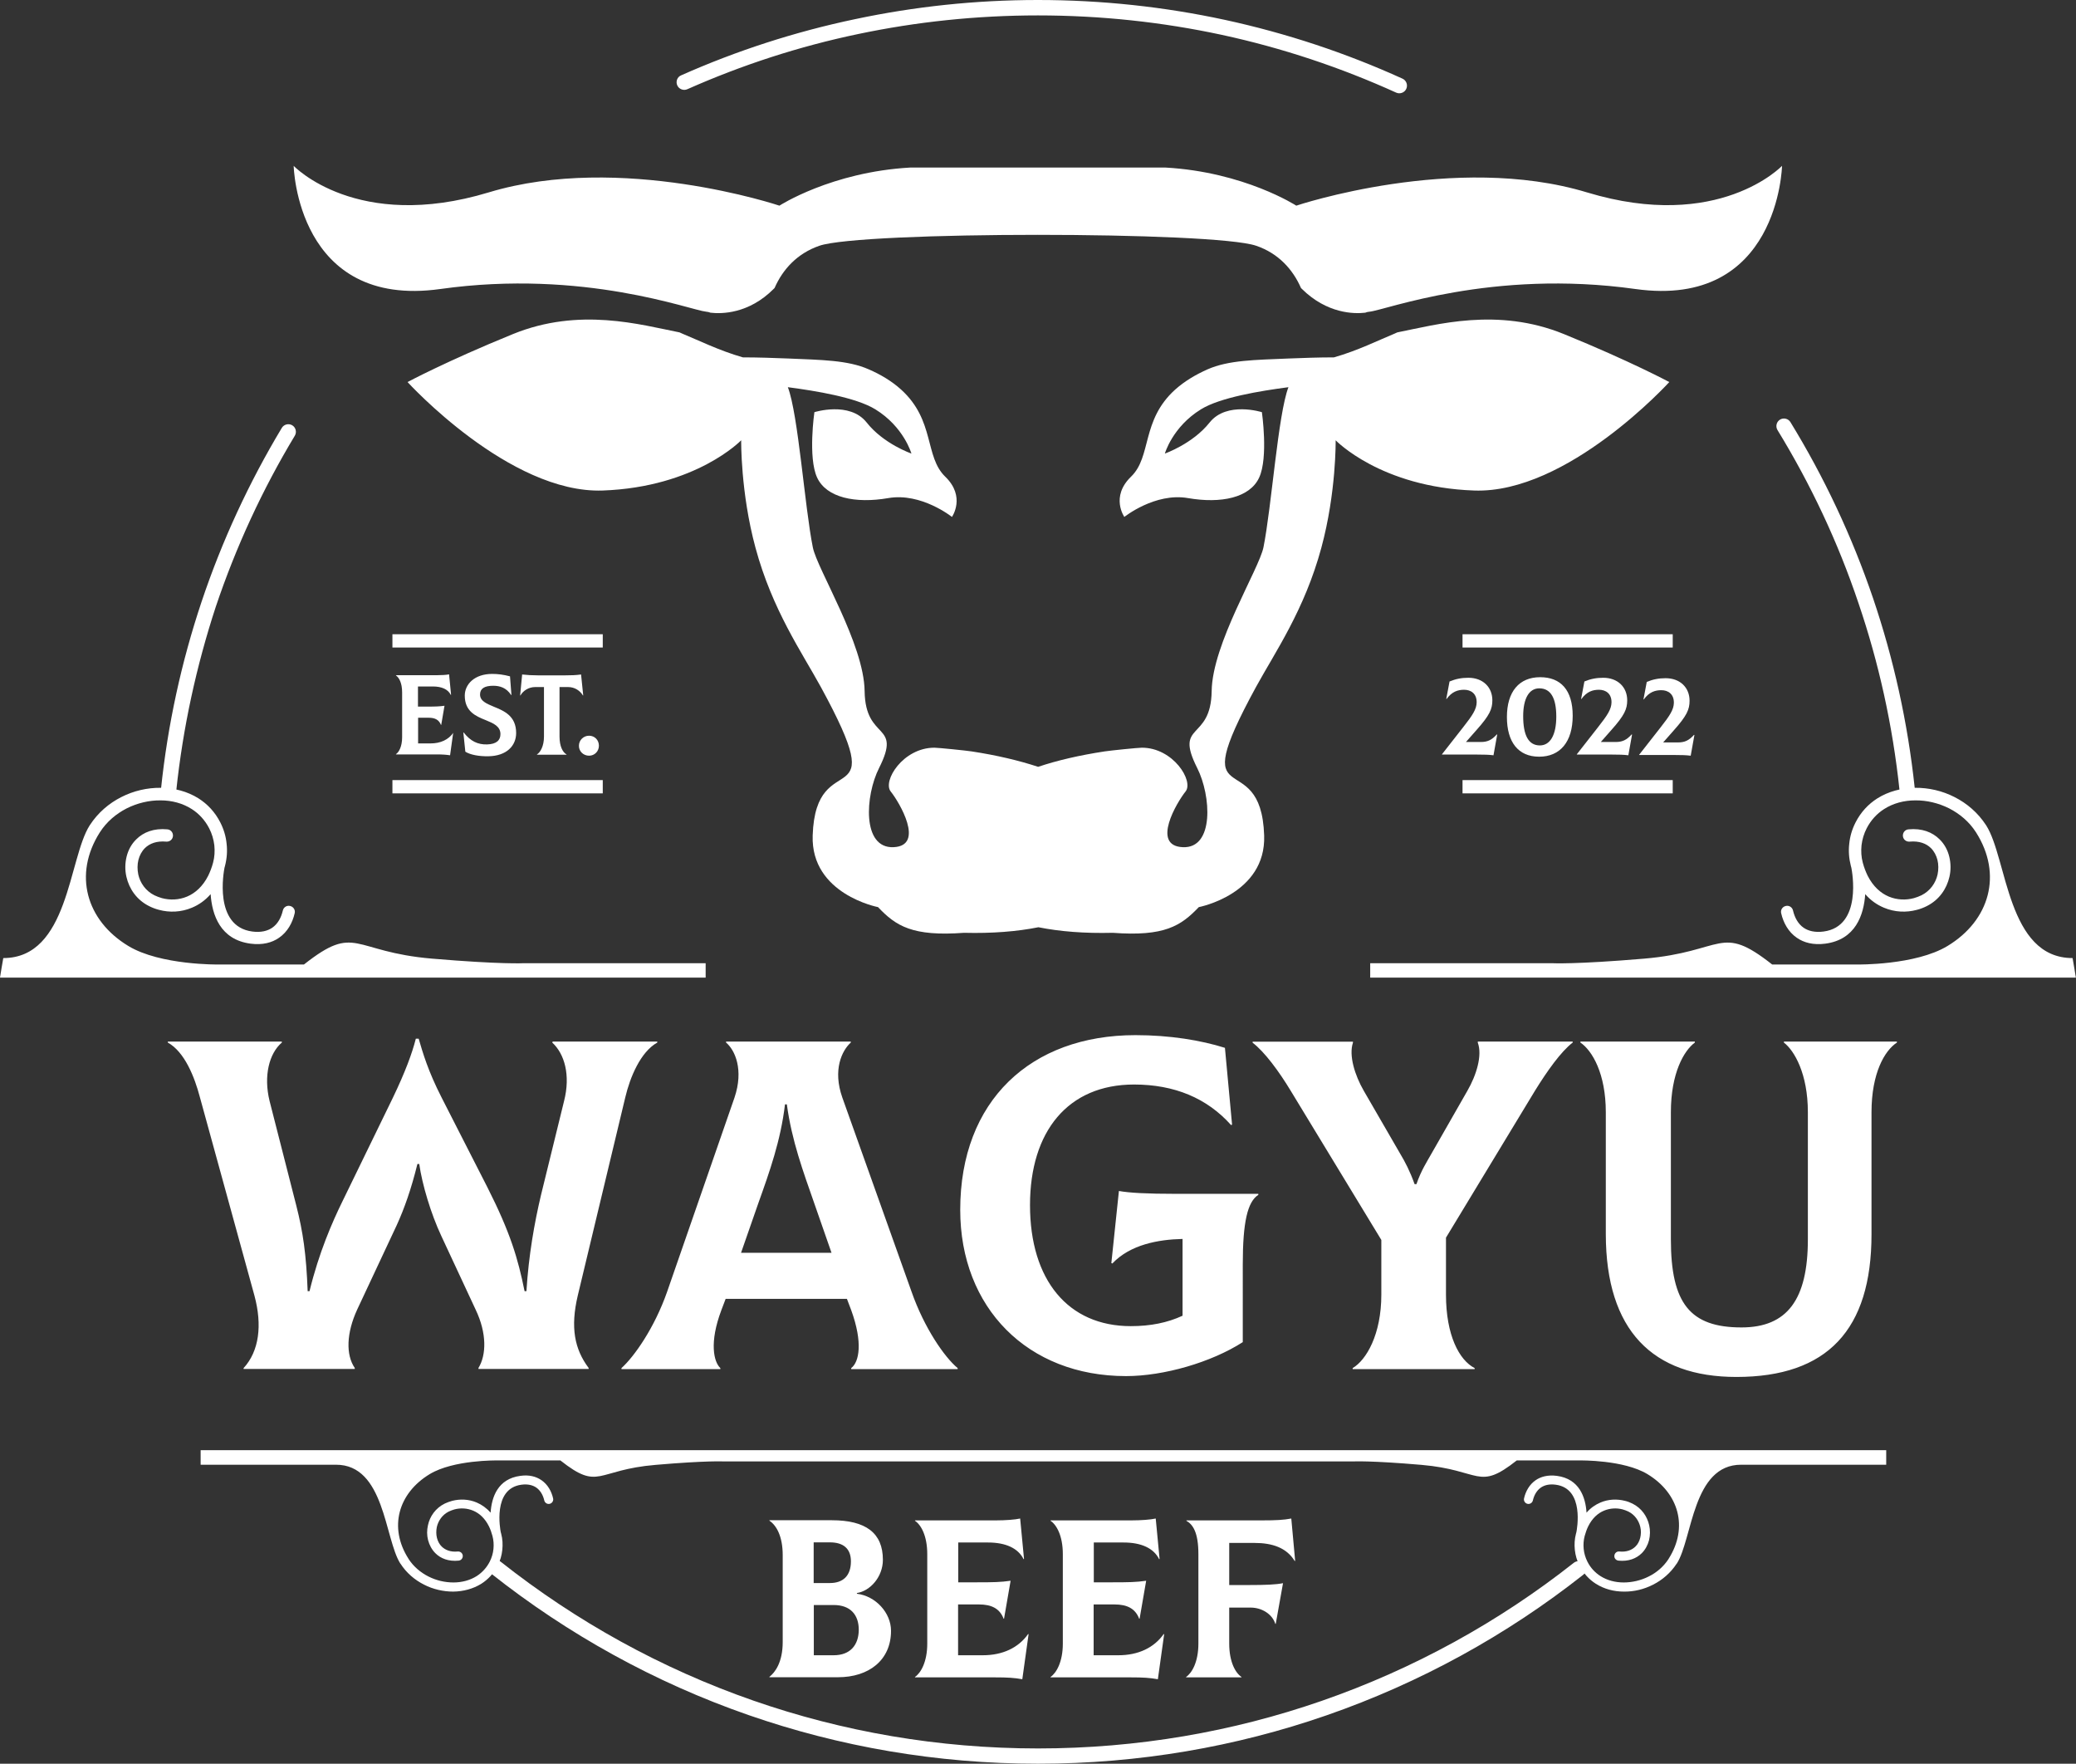 <svg xmlns="http://www.w3.org/2000/svg" xmlns:xlink="http://www.w3.org/1999/xlink" id="Ebene_1" x="0px" y="0px" viewBox="0 0 1454.8 1235.8" style="enable-background:new 0 0 1454.8 1235.8;" xml:space="preserve"><rect x="0" y="0" width="1454.8" height="1235.8" fill="#333333" stroke="none"/><style type="text/css">	.st0{fill:#FFFFFF;}	.st1{fill-rule:evenodd;clip-rule:evenodd;fill:#FFFFFF;}</style><path class="st0" d="M1102.9,1095c2.3-1.8,5.7-1.4,7.5,0.9s1.4,5.7-0.9,7.5c-53.5,42.2-114.2,75.7-179.9,98.5 c-63.4,22-131.4,33.9-202.2,33.9c-71,0-139.3-12-202.9-34.1c-65.9-22.9-126.7-56.7-180.3-99.1c-2.3-1.8-2.7-5.2-0.9-7.5 s5.2-2.7,7.5-0.9c52.7,41.7,112.5,74.9,177.2,97.4c62.4,21.7,129.5,33.5,199.4,33.5c69.6,0,136.5-11.7,198.7-33.3 C990.7,1169.4,1050.3,1136.5,1102.9,1095L1102.9,1095z M123.5,554.2c-0.3,2.9-2.9,5.1-5.9,4.8c-2.9-0.3-5.1-2.9-4.8-5.9 c4.7-45.4,14.4-89.4,28.4-131.3c14.4-43,33.4-83.9,56.3-122c1.5-2.5,4.8-3.3,7.3-1.8s3.3,4.8,1.8,7.3 c-22.6,37.5-41.2,77.7-55.4,119.9C137.7,466.4,128.2,509.6,123.5,554.2L123.5,554.2z M481.7,62.5c-2.7,1.2-5.9,0-7.1-2.7 s0-5.9,2.7-7c38.7-17.2,79.6-30.5,122-39.4C640.8,4.6,683.6,0,727.4,0c44.9,0,88.7,4.8,130.9,13.9c43.4,9.4,85.1,23.3,124.5,41.2 c2.7,1.2,3.9,4.4,2.7,7.1s-4.4,3.9-7.1,2.7c-38.8-17.6-79.7-31.3-122.3-40.5c-41.4-8.9-84.5-13.6-128.7-13.6 c-43.2,0-85.3,4.5-125.8,13C559.9,32.5,519.8,45.6,481.7,62.5L481.7,62.5z M1245.6,301.3c-1.5-2.5-0.7-5.8,1.8-7.3s5.8-0.7,7.3,1.8 c23.6,38.5,43.1,79.9,57.9,123.4c14.4,42.5,24.3,87,29.2,133.1c0.3,2.9-1.8,5.6-4.8,5.9c-2.9,0.3-5.6-1.8-5.9-4.8 c-4.8-45.2-14.5-89-28.7-130.7C1288,379.8,1268.8,339.2,1245.6,301.3L1245.6,301.3z"></path><path class="st1" d="M735.4,1016.1h-16H140.6v10.2h94.8c34.2-0.1,34.1,51.8,45.1,69.2l0.2,0.2c4.1,6.4,9.9,11.3,16.4,14.6 c6.4,3.3,13.6,4.9,20.5,4.9c7.1-0.1,13.9-1.9,19.7-5.5c4.7-3,8.6-7.1,11.4-12.6c1.8-3.5,2.9-7.2,3.3-11.1c0.4-3.8,0.2-7.7-0.8-11.4 c-0.1-0.4-0.2-0.8-0.3-1.1c-0.3-1.6-5.9-30.5,14.5-33.2c4.5-0.6,7.9,0.3,10.4,2c3,2.1,4.8,5.5,5.6,9c0.4,1.7,2.1,2.8,3.8,2.4 c1.7-0.4,2.8-2.1,2.4-3.8c-1.1-4.9-3.7-9.7-8.2-12.8c-3.7-2.5-8.5-3.9-14.8-3c-15.8,2.1-20.1,15-20.8,25.8c-2.9-3.3-6.2-5.6-9.7-7.1 c-5.6-2.4-11.7-2.6-17.2-1.2c-1.8,0.5-3.5,1.1-5.2,1.9c-6.5,3.2-10.5,9-11.8,15.2c-0.8,3.5-0.8,7.1,0.1,10.5s2.6,6.6,5.1,9.1 c3.7,3.7,9.2,5.9,16.3,5.2c1.8-0.2,3-1.7,2.9-3.5c-0.2-1.8-1.7-3-3.5-2.9c-5,0.5-8.7-1-11.2-3.4c-1.7-1.6-2.8-3.8-3.4-6.1 c-0.6-2.4-0.6-5-0.1-7.6c1-4.4,3.8-8.6,8.4-10.9c1.3-0.6,2.6-1.1,4-1.5c4.2-1.1,8.8-0.9,13.1,0.9c4.3,1.8,8.2,5.3,11,10.9 c1,2,1.8,4.2,2.5,6.8c0.8,3,1,6.1,0.7,9.1c-0.3,3.1-1.2,6.1-2.6,8.9c-2.2,4.3-5.4,7.7-9.1,10.1l0,0c-4.7,3-10.5,4.5-16.3,4.5 c-6,0-12.1-1.4-17.6-4.2c-5.5-2.8-10.4-6.9-13.9-12.3l-0.1-0.2c-13.9-21.8-7.2-45.8,14.9-59.2c16.7-10.1,47.1-9.6,47.1-9.6h44.5 c27.4,21.6,24.7,6.6,66.8,3.1c36-3.1,47.8-2.4,47.8-2.4h212.3H736h212.3c0,0,11.8-0.7,47.8,2.4c42.1,3.6,39.4,18.5,66.8-3.1h44.5 c0,0,30.4-0.5,47.1,9.6c22.1,13.4,28.7,37.4,14.9,59.2l-0.1,0.2c-3.5,5.4-8.4,9.6-13.9,12.3c-5.5,2.8-11.7,4.2-17.6,4.2 s-11.6-1.5-16.3-4.5l0,0c-3.7-2.4-6.9-5.7-9.1-10.1c-1.4-2.8-2.3-5.8-2.6-8.9c-0.3-3-0.1-6.1,0.7-9.1c0.7-2.5,1.5-4.8,2.5-6.8 c2.8-5.6,6.7-9.1,11-10.9s8.9-2,13.1-0.9c1.4,0.4,2.7,0.9,4,1.5c4.6,2.3,7.4,6.5,8.4,10.9c0.6,2.5,0.5,5.2-0.1,7.6 c-0.6,2.3-1.7,4.5-3.4,6.1c-2.5,2.4-6.2,3.9-11.2,3.4c-1.8-0.2-3.3,1.1-3.5,2.9s1.1,3.3,2.9,3.5c7.1,0.7,12.5-1.5,16.3-5.2 c2.5-2.5,4.2-5.7,5.1-9.1c0.8-3.4,0.9-7,0.1-10.5c-1.4-6.2-5.3-12-11.8-15.2c-1.6-0.8-3.4-1.5-5.2-1.9c-5.5-1.4-11.6-1.2-17.2,1.2 c-3.5,1.5-6.9,3.8-9.7,7.1c-0.7-10.8-5-23.7-20.8-25.8c-6.3-0.8-11.1,0.5-14.8,3c-4.5,3.1-7.1,7.9-8.2,12.8 c-0.4,1.7,0.7,3.4,2.4,3.8c1.7,0.4,3.4-0.7,3.8-2.4c0.8-3.5,2.6-6.9,5.6-9c2.5-1.7,5.8-2.6,10.4-2c20.4,2.7,14.8,31.5,14.5,33.2 c-0.1,0.4-0.2,0.7-0.3,1.1c-1,3.8-1.2,7.6-0.8,11.4c0.4,3.8,1.5,7.6,3.3,11.1c2.8,5.4,6.7,9.6,11.4,12.6c5.8,3.7,12.7,5.5,19.7,5.5 c7,0.1,14.1-1.6,20.5-4.9c6.5-3.3,12.2-8.2,16.4-14.6l0.2-0.2c11-17.3,10.9-69.3,45.1-69.2h101.6v-10.2L735.4,1016.1L735.4,1016.1z"></path><path class="st1" d="M960.2,685h494.5c-0.7-4.6-1.5-9.1-2.3-13.7c-45.9,0-45.7-69.7-60.5-92.9l-0.2-0.3c-5.6-8.6-13.3-15.2-22-19.6 c-8.6-4.4-18.2-6.6-27.6-6.5c-9.5,0.1-18.7,2.5-26.5,7.4c-6.3,4-11.6,9.6-15.3,16.9c-2.4,4.7-3.9,9.7-4.4,14.9 c-0.6,5.1-0.2,10.3,1.1,15.4c0.1,0.5,0.3,1,0.4,1.5c0.4,2.2,7.9,41-19.5,44.6c-6.1,0.8-10.6-0.4-13.9-2.6c-4.1-2.8-6.4-7.4-7.5-12.1 c-0.5-2.3-2.8-3.8-5.1-3.2c-2.3,0.5-3.8,2.8-3.2,5.1c1.5,6.6,5,13.1,11,17.2c4.9,3.4,11.5,5.2,19.9,4.1c21.3-2.8,27-20.2,28-34.7 c3.8,4.4,8.3,7.5,13.1,9.5c7.6,3.2,15.7,3.5,23.1,1.5c2.4-0.6,4.7-1.5,6.9-2.6c8.8-4.4,14-12.2,15.9-20.5c1.1-4.7,1-9.6-0.1-14.1 c-1.1-4.6-3.4-8.9-6.8-12.2c-5-5-12.3-7.9-21.8-7c-2.4,0.2-4.1,2.3-3.9,4.7s2.3,4.1,4.7,3.9c6.7-0.6,11.7,1.3,15,4.6 c2.2,2.2,3.7,5.1,4.5,8.2c0.8,3.2,0.8,6.8,0.1,10.2c-1.3,5.9-5.1,11.5-11.3,14.6c-1.7,0.8-3.5,1.5-5.3,2c-5.6,1.5-11.9,1.3-17.6-1.1 c-5.7-2.4-11-7.1-14.8-14.6c-1.3-2.7-2.5-5.7-3.4-9.1c-1.1-4-1.3-8.2-0.9-12.2c0.5-4.2,1.7-8.2,3.6-11.9c3-5.8,7.2-10.3,12.2-13.5 l0,0c6.4-4.1,14-6.1,21.9-6.1c8-0.1,16.3,1.9,23.7,5.6c7.4,3.8,14,9.3,18.7,16.6l0.2,0.3c18.6,29.3,9.6,61.6-20,79.5 c-22.4,13.6-63.2,13-63.2,13h-59.7c-36.8-29-33.2-8.9-89.8-4.1c-48.4,4.1-64.2,3.2-64.2,3.2H960.2V685L960.2,685z"></path><path class="st1" d="M494.5,685H0c0.7-4.6,1.5-9.1,2.3-13.7c45.9,0,45.7-69.7,60.5-92.9l0.2-0.3c5.6-8.6,13.3-15.2,22-19.6 c8.6-4.4,18.2-6.6,27.6-6.5c9.5,0.1,18.7,2.5,26.5,7.4c6.3,4,11.6,9.6,15.3,16.9c2.4,4.7,3.9,9.7,4.4,14.9 c0.6,5.1,0.2,10.3-1.1,15.4c-0.1,0.5-0.3,1-0.4,1.5c-0.4,2.2-7.9,41,19.5,44.6c6.1,0.8,10.6-0.4,13.9-2.6c4.1-2.8,6.4-7.4,7.5-12.1 c0.5-2.3,2.8-3.8,5.1-3.2c2.3,0.5,3.8,2.8,3.2,5.1c-1.5,6.6-5,13.1-11,17.2c-4.9,3.4-11.5,5.2-19.9,4.1c-21.3-2.8-27-20.2-28-34.7 c-3.8,4.4-8.3,7.5-13.1,9.5c-7.6,3.2-15.7,3.5-23.1,1.5c-2.4-0.6-4.7-1.5-6.9-2.6c-8.8-4.4-14-12.2-15.9-20.5 c-1.1-4.7-1-9.6,0.1-14.1c1.1-4.6,3.4-8.9,6.8-12.2c5-5,12.3-7.9,21.8-7c2.4,0.2,4.1,2.3,3.9,4.7s-2.3,4.1-4.7,3.9 c-6.7-0.6-11.7,1.3-15,4.6c-2.2,2.2-3.7,5.1-4.5,8.2c-0.8,3.2-0.8,6.8-0.1,10.2c1.3,5.9,5.1,11.5,11.3,14.6c1.7,0.8,3.5,1.5,5.3,2 c5.6,1.5,11.9,1.3,17.6-1.1c5.7-2.4,11-7.1,14.8-14.6c1.3-2.7,2.5-5.7,3.4-9.1c1.1-4,1.3-8.2,0.9-12.2c-0.5-4.2-1.7-8.2-3.6-11.9 c-3-5.8-7.2-10.3-12.2-13.5l0,0c-6.4-4.1-14-6.1-21.9-6.1c-8-0.1-16.3,1.9-23.7,5.6c-7.4,3.8-14,9.3-18.7,16.6l-0.2,0.3 c-18.6,29.3-9.6,61.6,20,79.5c22.4,13.6,63.2,13,63.2,13H213c36.8-29,33.2-8.9,89.8-4.1c48.4,4.1,64.2,3.2,64.2,3.2h127.5V685 L494.5,685z"></path><path class="st0" d="M170.7,959.2h77.9v-0.7c-6.3-9.2-5.9-24.4,1.7-40.9l27.7-59.1c5.3-11.6,10.2-25.4,14.5-42.9h1.3 c2,14.2,8.2,35,15.5,50.5l24,51.5c7.9,16.5,7.6,31.7,2,40.9v0.7h77.2v-0.7c-9.9-13.2-12.9-28.4-7.6-50.8l33.3-138.9 c3.3-13.9,10.6-31.7,22.4-38.3v-0.7h-73.3l-0.3,0.7c8.6,7.9,12.9,22.8,8.3,40.9l-16.2,66c-4.6,19.5-8.6,41.9-10.2,67.3h-1.3 c-4.6-22.8-9.9-40.9-26.1-72.9l-32-62.7c-9.6-18.8-13.2-31.4-16.1-41.3h-2c-2.6,10.2-7.3,23.1-16.2,41.6L240,841.7 c-7.3,14.9-16.5,36-23.1,63h-1.3c-1-26.1-3.3-41.6-7.9-59.7l-18.8-73.6c-4.3-17.5-0.3-33.3,8.6-40.9v-0.7h-79.9v0.7 c11.9,6.6,18.8,24.4,22.4,38l38.3,139.3c5.6,20.8,3.3,38.9-7.6,50.8V959.2L170.7,959.2z M638.8,905.1l-48.5-136 c-6.9-19.5-0.3-33,5.9-38.6v-0.7h-87.4v0.7c6.3,5.3,12.5,19.1,5.9,38.6l-47.2,136c-8.9,25.4-23.1,45.5-32,53.5v0.7h69.3v-0.7 c-4.6-4.3-7.9-17.8,0.7-40.6l3-7.9h85l3,7.9c8.3,22.8,5.6,36.3,0,40.6v0.7h74.6v-0.7C661.9,951,647.7,930.5,638.8,905.1L638.8,905.1 z M550.1,773.8h1.3c3.4,25.4,11.6,47.5,19.1,69l12.2,35h-63.4l12.2-35C539.2,821.3,547.1,799.2,550.1,773.8L550.1,773.8z  M824.4,836.5c-21.1,0-33-0.7-40.3-2l-5.3,50.5l0.7,0.3c12.5-13.2,32-16.8,49.2-17.2v53.8c-10.6,4.9-22.4,7.3-36.3,7.3 c-43.9,0-70.6-32.3-70.6-84.8c0-51.8,26.7-84.5,72.9-84.5c28.4,0,51.2,9.6,68,28.4l0.7-0.3l-5-53.8c-16.8-5.3-38.6-8.9-62.7-8.9 c-73.3,0-122.8,45.9-122.8,122.4c0,68.6,47.2,116.5,116.2,116.5c26.4,0,59.7-9.6,81.8-23.8V886c0-29.7,3.3-43.9,10.9-48.8v-0.7 H824.4L824.4,836.5z M1035.6,729.9v0.7c3.3,8.9-1,22.8-7.3,33.7l-25.1,43.9c-3.3,5.9-7.3,11.9-10.6,21.5h-1.3 c-3.3-9.2-6.6-15.5-10.2-21.5l-25.4-43.9c-6.3-10.9-10.6-24.8-7.6-33.7v-0.7h-70.3v0.7c8.3,6.3,18.5,20.1,26.7,33.7L968,868.8v38.3 c0,28.1-10.6,45.9-20.1,51.5v0.7h85.5v-0.7c-10.9-5.6-20.1-23.1-20.1-51.5v-39.9l62.4-103c8.6-13.9,18.2-27.4,26.4-33.7v-0.7h-66.5 V729.9z M1216.8,964.8c63.7,0,94.7-33,94.7-100v-85.5c0-27.4,9.2-43.2,17.8-48.8v-0.7h-79.2v0.7c7.3,5.6,16.8,21.8,16.8,48.8v89.1 c0,42.2-14.5,61.7-46.5,61.7c-36,0-49.5-16.8-49.5-61.7v-89.1c0-27.4,9.2-43.2,16.8-48.8v-0.7h-80.2v0.7 c8.3,5.6,17.8,21.8,17.8,48.8v85.5C1125.4,932.2,1158.1,964.8,1216.8,964.8L1216.8,964.8z"></path><path class="st0" d="M600.5,1116.7v-0.5c9.2-1.4,18.2-11.2,18.2-23.3c0-18.8-12-27.7-35.8-27.7h-43.7v0.3c5.1,3.5,9.3,11.2,9.3,24.2 v60.8c0,14.3-5.4,21.4-9.3,24.4v0.3h48.1c21.5,0,37.1-11.9,37.1-32.5C624.4,1130,613.6,1118.3,600.5,1116.7L600.5,1116.7z  M581.6,1080.7c9.3,0,14.7,4.3,14.7,13.3c0,10.1-5.5,15.2-14.7,15.2h-11.4v-28.5H581.6L581.6,1080.7z M584.2,1159.8h-13.9v-35.2 h13.9c11.9,0,17.6,7,17.6,17.4C601.7,1152.5,596,1159.8,584.2,1159.8L584.2,1159.8z M720.5,1144.9c-6.8,9.7-17.9,14.9-31.8,14.9 h-17.3v-35.6H686c8.9,0,14.6,2.9,17.3,10h0.3l4.6-26.6c-7.1,1-11.6,1.1-24.7,1.1h-12v-27.9h20.9c12.4,0,21.1,4,24.9,11.7l0.3-0.2 l-2.7-28.3c-3.5,0.8-10.5,1.3-16.8,1.3h-56.9v0.3c4.1,2.7,8.6,10.3,8.6,23.4v62.6c0,13-4.6,20.7-8.6,23.4v0.3h55.9 c9.3,0,13.5,0.3,19.3,1.3l4.4-31.5L720.5,1144.9L720.5,1144.9z M815.5,1144.9c-6.8,9.7-17.9,14.9-31.8,14.9h-17.3v-35.6H781 c8.9,0,14.6,2.9,17.3,10h0.3l4.6-26.6c-7.1,1-11.6,1.1-24.7,1.1h-12v-27.9h20.9c12.4,0,21.1,4,24.9,11.7l0.3-0.2l-2.7-28.3 c-3.5,0.8-10.5,1.3-16.8,1.3h-56.9v0.3c4.1,2.7,8.6,10.3,8.6,23.4v62.6c0,13-4.6,20.7-8.6,23.4v0.3h55.9c9.3,0,13.5,0.3,19.3,1.3 l4.4-31.5L815.5,1144.9L815.5,1144.9z M904.9,1064c-5.2,1-10.9,1.3-20.4,1.3h-53.1v0.3c4.4,2.5,8.4,7.9,8.4,23.4v62.6 c0,13-4.6,20.7-8.6,23.4v0.3H870v-0.3c-4.1-2.7-8.6-10.3-8.6-23.4v-25.2h15c7.9,0,15.2,4.6,17.3,11.4h0.3l5.1-28.5 c-4.8,1-12.4,1.3-23.8,1.3h-13.9v-29.5h17.7c12.4,0,22.5,3.3,28.2,12.7l0.3-0.2L904.9,1064L904.9,1064z"></path><path class="st1" d="M497.9,219.1c-0.9-0.4-2-0.6-3-0.7c-10.9-1-85.7-30-186.3-15.9s-102.8-86.3-102.8-86.3s44.2,46.6,136.7,18.6 s203.7,9.3,203.7,9.3s36.4-23.6,91.7-26.7h86.9h5h86.9c55.3,3.1,91.7,26.7,91.7,26.7s111.2-37.3,203.7-9.3s136.7-18.6,136.7-18.6 s-2.2,100.4-102.8,86.3c-100.6-14.1-175.3,14.9-186.3,15.9c-1.1,0.1-2.1,0.3-3,0.7c-7.7,0.9-26.7,0.8-44.4-16.7 c-0.2-0.2-0.4-0.4-0.6-0.6c-5.7-13-15.8-24.3-31.4-29.6c-29.5-10.2-276.6-10.2-306.1,0c-15.6,5.4-25.7,16.6-31.4,29.6 c-0.2,0.2-0.4,0.4-0.6,0.6C524.7,220,505.6,220,497.9,219.1L497.9,219.1z M846.2,258.8c-8.1,3.6-16,8.2-22.7,14.2 c-23.9,21.6-16.3,46.9-30.9,61c-14.6,14.1-4.7,28.2-4.7,28.2s21.5-17.2,44.6-13.2s43.4-0.2,49.9-14.4c6.5-14.1,1.9-45.8,1.9-45.8 s-24.6-7.8-36.6,7.2c-11.9,15-31.4,21.8-31.4,21.8s5.3-18.7,25.3-31c13.4-8.3,41.5-12.9,61.3-15.5c-7.3,19-11.8,83.8-17.5,112.2 c-3.1,15.3-35.9,67.6-36.3,100.8c-0.5,35.4-26.5,21.4-10.1,53.9c9.7,19.2,12.1,56.5-10.2,55.4c-22.3-1-3.9-31.7,2-39 s-8.6-30.7-30.6-30.7c-2.7,0-22.3,2-26.1,2.6c-17.7,2.7-33.2,6.3-46.6,10.8c-13.4-4.4-28.9-8.1-46.6-10.8 c-3.8-0.6-23.5-2.6-26.1-2.6c-22,0-36.5,23.4-30.6,30.7s24.2,38,2,39c-22.3,1-19.9-36.2-10.2-55.4c16.4-32.5-9.6-18.5-10.1-53.9 c-0.4-33.2-33.3-85.5-36.3-100.8c-5.7-28.3-10.2-93.2-17.5-112.2c19.8,2.6,47.8,7.2,61.3,15.5c20,12.3,25.3,31,25.3,31 s-19.5-6.7-31.4-21.8c-11.9-15-36.6-7.2-36.6-7.2s-4.6,31.7,1.9,45.8c6.5,14.1,26.8,18.4,49.9,14.4c23.1-4,44.6,13.2,44.6,13.2 s9.9-14.1-4.7-28.2c-14.6-14.1-7.1-39.4-30.9-61c-6.6-6-14.6-10.7-22.7-14.2c-14.6-6.5-33.3-6.6-56.3-7.6 c-10.2-0.4-21.1-0.8-31.9-0.8c-16.5-4.7-31.4-12.1-42.4-16.6c-0.7-0.3-1.4-0.6-2-0.9c-27.4-5.4-70.2-17.8-116.8,1.2 s-73.8,33.6-73.8,33.6s71.3,78.3,136.8,76c65.5-2.4,97-35.2,97-35.2s-0.5,36.4,10,75.2c11.8,43.7,32.5,73.3,45.9,97.8 c51,93.6-3.7,38.5-5.8,104c-1.3,41.1,45.8,50.1,45.8,50.1c12.5,13.2,24.1,20.7,60.3,18c19.7,0.5,37.1-0.9,52.1-3.9 c15,3,32.4,4.4,52.1,3.9c36.2,2.7,47.7-4.8,60.3-18c0,0,47.1-9,45.8-50.1c-2.1-65.6-56.8-10.4-5.8-104 c13.4-24.5,34.1-54.1,45.9-97.8c10.5-38.8,10-75.2,10-75.2s31.5,32.9,97,35.2c65.5,2.4,136.8-76,136.8-76s-27.2-14.6-73.8-33.6 c-46.6-19-89.4-6.6-116.8-1.2c-0.6,0.3-1.3,0.6-2,0.9c-11,4.5-25.8,11.9-42.4,16.6c-10.8,0-21.7,0.4-31.9,0.8 C879.5,252.2,860.9,252.3,846.2,258.8L846.2,258.8z"></path><path class="st0" d="M317.7,513.4c-3.4,4.9-9,7.5-16,7.5H293v-18h7.3c4.5,0,7.3,1.4,8.7,5h0.2l2.3-13.4c-3.6,0.5-5.8,0.6-12.5,0.6 h-6.1V481h10.5c6.2,0,10.6,2,12.5,5.9l0.2-0.1l-1.4-14.3c-1.8,0.4-5.3,0.6-8.5,0.6h-28.7v0.2c2.1,1.4,4.3,5.2,4.3,11.8v31.5 c0,6.5-2.3,10.5-4.3,11.8v0.2h28.2c4.7,0,6.8,0.2,9.7,0.6l2.2-15.9L317.7,513.4L317.7,513.4z M342.2,529.9 c12.9-0.2,19.5-7.4,19.5-16.3c0-12-8.5-15.5-15.6-18.4c-5.2-2.2-9.7-4-9.7-8.6c0-4.1,3.1-6.1,9.2-6.1c4.6,0,9.2,1.3,12.6,6.5h0.2 l-1-13.1c-4.6-1.2-8.4-1.7-12.5-1.7c-12.4,0-19.2,7.3-19.2,15.2c0,11.1,7.7,14.4,14.7,17.2c5.4,2.2,10.3,4.3,10.3,9.8 c0,4.3-2.8,7-9.3,7.2s-11.7-2.2-16.5-8.4l-0.2,0.1l1.4,13.4C329.6,528.9,335.7,530,342.2,529.9L342.2,529.9z M407.2,472.6 c-3.7,0.5-7,0.6-10.9,0.6h-19.5c-3.9,0-7.3-0.2-10.9-0.6l-1.4,14.6l0.2,0.1c1.8-3.2,5.6-5.9,10.4-5.9h6.1v34.7 c0,6.8-2.6,11.1-4.9,12.5v0.2H397v-0.2c-2.6-1.4-4.9-5.6-4.9-12.5v-34.7h6c4.8,0,8.5,2.7,10.4,5.9l0.2-0.1L407.2,472.6L407.2,472.6z  M412.8,529.5c3.9,0,6.9-3.1,6.9-7c0-4-3-7-6.9-7s-7.1,3.1-7.1,7C405.6,526.4,408.8,529.5,412.8,529.5L412.8,529.5z"></path><path class="st0" d="M1048.9,514.6c-3.6,4-6.6,5.3-11.2,5.3h-10.4l7.4-8.4c9.2-10.3,11.1-14.7,11.1-20.8c0-9.3-6.7-15.8-16.8-15.8 c-4.8,0-8.9,0.8-13.2,2.6l-2.3,12.2l0.2,0.1c3.8-5.3,8.1-6.5,12.3-6.5c4.8,0,8.9,2.7,8.8,8.9c-0.1,4.7-2.8,8.9-9.5,17.4l-14.8,18.9 v0.2h24.2c5.7,0,8.6,0.1,11.9,0.5l2.6-14.5L1048.9,514.6L1048.9,514.6z M1078.6,530.2c14.7,0,23.5-10.4,23.5-28.7 c0-18-8.4-27-22.8-27c-14.7,0-23.3,10.1-23.3,27.9C1056,519.8,1063.8,530.2,1078.6,530.2L1078.6,530.2z M1079.1,522.3 c-8.1,0-11.7-7.3-11.7-20.5c0-12.5,4.2-19.5,11.3-19.5c8.1,0,11.9,7,11.9,19.8C1090.6,515.2,1086.2,522.3,1079.1,522.3L1079.1,522.3 z M1143.4,514.6c-3.6,4-6.6,5.3-11.2,5.3h-10.4l7.4-8.4c9.2-10.3,11.1-14.7,11.1-20.8c0-9.3-6.7-15.8-16.8-15.8 c-4.8,0-8.9,0.8-13.2,2.6l-2.3,12.2l0.2,0.1c3.8-5.3,8.1-6.5,12.3-6.5c4.8,0,8.9,2.7,8.8,8.9c-0.1,4.7-2.8,8.9-9.5,17.4l-14.8,18.9 v0.2h24.2c5.7,0,8.6,0.1,11.9,0.5l2.6-14.5L1143.4,514.6L1143.4,514.6z"></path><polygon class="st1" points="275,546.6 422.4,546.6 422.4,555.9 275,555.9 "></polygon><polygon class="st1" points="275,444.4 422.4,444.4 422.4,453.7 275,453.7 "></polygon><polygon class="st1" points="1024.9,546.6 1172.2,546.6 1172.2,555.9 1024.9,555.9 "></polygon><polygon class="st1" points="1024.9,444.4 1172.2,444.4 1172.2,453.7 1024.9,453.7 "></polygon><path class="st0" d="M1187.1,514.9c-3.6,4-6.6,5.3-11.2,5.3h-10.4l7.4-8.4c9.2-10.3,11.1-14.7,11.1-20.8c0-9.3-6.7-15.8-16.8-15.8 c-4.8,0-8.9,0.8-13.2,2.6l-2.3,12.2l0.2,0.1c3.8-5.3,8.1-6.5,12.3-6.5c4.8,0,8.9,2.7,8.8,8.9c-0.1,4.7-2.8,8.9-9.5,17.4l-14.8,18.9 v0.2h24.2c5.7,0,8.6,0.1,11.9,0.5l2.6-14.5L1187.1,514.9L1187.1,514.9z"></path></svg>